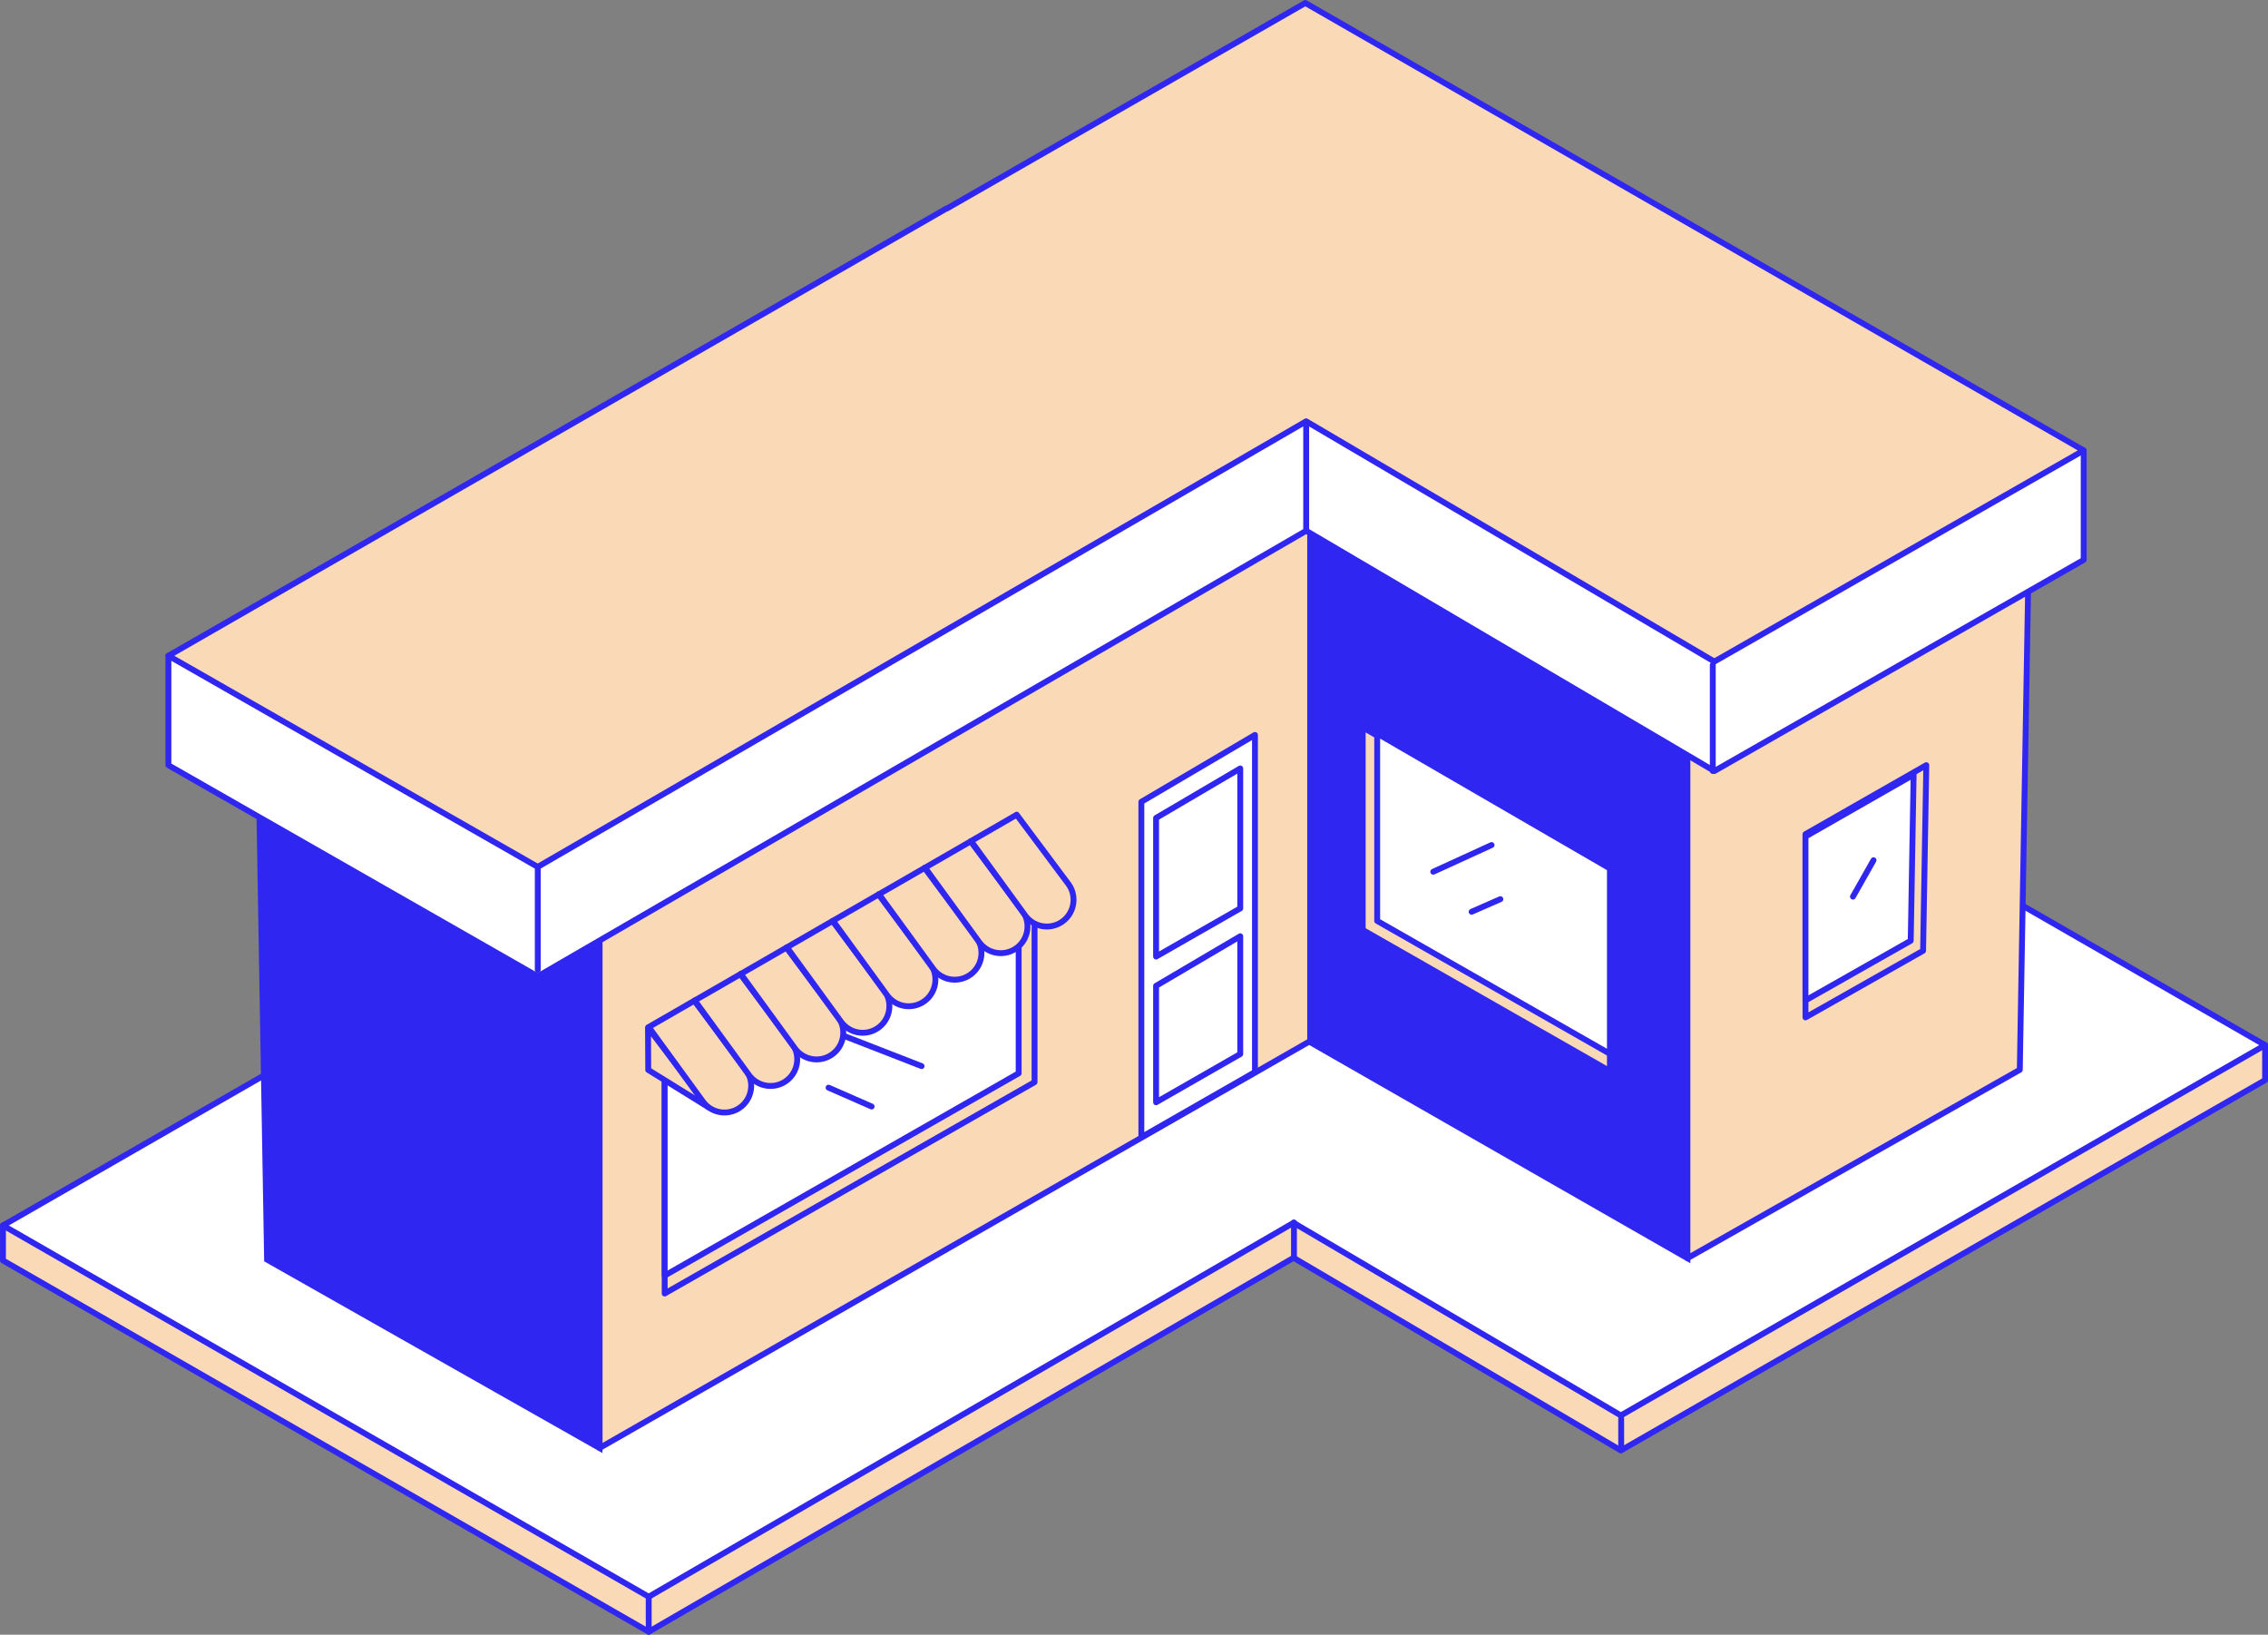 <svg xmlns="http://www.w3.org/2000/svg" id="Calque_1" viewBox="0 0 289.66 208.75"><rect x="0" y="0" width="289.66" height="208.75" fill="#808080" stroke="none"/><defs><style>.cls-1{fill:#f9d9b6}.cls-1,.cls-2,.cls-3{stroke:#3026f1;stroke-width:.75px}.cls-1,.cls-3{stroke-linecap:round;stroke-linejoin:round}.cls-2{stroke-miterlimit:10;fill:#3026f1}.cls-3{fill:#fff}</style></defs><path d="m173.91 132.47-.1-.87c-.3-1.76.59-4.47 3.06-8.18 2.22-3.23 3.46-5.33 3.46-6.87 0-1.75-1.58-2.03-4.69-.31-1.78 1-3.75 2.56-4.99 3.97l-1.18-1.68c1.63-1.79 4.44-3.92 7.06-5.34 5.68-3.1 8.24-2.14 8.24.38 0 2.25-1.88 5.04-4.25 8.46-2.17 3.19-2.96 5.25-2.81 6.94l.05.88-3.85 2.63Zm-1.09 5.85c0-1.35 1.23-3.16 2.96-4.38s2.91-1.14 2.91.15c0 1.22-1.13 3-2.96 4.34-1.73 1.27-2.91 1.16-2.91-.11Z" style="fill:#3026f1"/><path d="m207.01 185.22 82.28-47.29v-4.47L165.02 73.38 84.4 119.61l-.06-.03L.38 156.49v4.47l82.47 47.41 82.36-47.75 41.8 24.6z" class="cls-1"/><path d="m207.01 180.75 82.28-47.29-124.27-71.44-80.62 46.23-.06-.03L.38 156.49l82.47 47.41 82.36-47.75 41.8 24.6z" class="cls-3"/><path d="M124.75 108.7V41.11l90.76 53.42v66.14l-90.76-51.97z" class="cls-2"/><path d="M215.51 94.53v66.14l42.45-24.06 1.16-67.01-43.61 24.93z" class="cls-1"/><path d="M230.59 106.52v23.4l15.02-8.51.41-23.7-15.43 8.81z" class="cls-1"/><path d="m244.03 120.13.37-21.2-13.81 7.89v20.93l13.44-7.62z" class="cls-3"/><path d="M167.33 132.94V66.15l-90.76 52.62v66.14l90.76-51.97z" class="cls-1"/><path d="M160.28 136.9V93.85l-14.51 8.54v42.82l14.51-8.31z" class="cls-3"/><path d="M158.4 116V98.13l-10.75 6.32v17.7L158.4 116zm0 18.6v-15.04l-10.75 6.33v14.87l10.75-6.16z" class="cls-3"/><path d="M132.13 138.19v-30.85l-47.24 27.39v30.45l47.24-26.99z" class="cls-1"/><path d="m130.1 137.06-45.21 25.83v-28.16l45.21-26.21v28.54z" class="cls-3"/><path d="m117.7 136.14-11.31-4.4m4.93 9.56-5.5-2.41m-15.28 2.54-7.75-4.8-.03-5.41 7.78 10.21z" class="cls-1"/><path d="m88.67 127.78 6.59 8.83c1.22 1.64.74 3.98-1.03 5h0a3.41 3.41 0 0 1-4.46-.95l-6.92-9.51 5.83-3.36Z" class="cls-1"/><path d="m94.55 124.39 6.59 8.83c1.22 1.64.74 3.98-1.03 5h0a3.41 3.41 0 0 1-4.46-.95l-6.92-9.51 5.83-3.36Z" class="cls-1"/><path d="m100.43 121 6.59 8.83c1.22 1.64.74 3.98-1.03 5h0a3.41 3.41 0 0 1-4.46-.95l-6.92-9.51 5.83-3.36Z" class="cls-1"/><path d="m106.32 117.6 6.59 8.83c1.22 1.64.74 3.98-1.03 5h0a3.41 3.41 0 0 1-4.46-.95l-6.92-9.51 5.83-3.36Z" class="cls-1"/><path d="m112.2 114.21 6.59 8.83c1.22 1.64.74 3.98-1.03 5h0a3.41 3.41 0 0 1-4.46-.95l-6.92-9.51 5.83-3.36Z" class="cls-1"/><path d="m118.08 110.82 6.59 8.83c1.22 1.64.74 3.98-1.03 5h0a3.41 3.41 0 0 1-4.46-.95l-6.92-9.51 5.83-3.36Z" class="cls-1"/><path d="m123.96 107.43 6.59 8.83c1.22 1.64.74 3.98-1.03 5h0a3.41 3.41 0 0 1-4.46-.95l-6.92-9.51 5.83-3.36Z" class="cls-1"/><path d="m129.84 104.03 6.59 8.83c1.22 1.64.74 3.98-1.03 5h0a3.41 3.41 0 0 1-4.46-.95l-6.92-9.51 5.83-3.36Zm44.2 14.72V92.88l31.57 18.3v25.6l-31.57-18.03z" class="cls-1"/><path d="m175.89 117.6 29.72 16.97V110.9l-29.72-17.23v23.93z" class="cls-3"/><path d="m183.05 111.32 7.45-3.41m-2.55 8.52 3.67-1.61" class="cls-1"/><path d="M76.57 118.77v66.14l-42.46-24.06-1.15-67 43.61 24.92z" class="cls-2"/><path d="M21.51 97.72V83.74l99.41-43.17.03.02 45.76-26.24 99.41 43.17V71.5l-47.17 26.96-52.13-30.68-98.14 56.9-47.17-26.96z" class="cls-3"/><path d="m21.51 83.74 99.41-57.14.03.02L166.71.38l99.41 57.14-47.17 26.96-52.13-30.68-98.14 56.9-47.17-26.96zM166.82 53.8v13.68M68.68 110.7v13.17m150.07-38.96v13.55m20.53 11.39-2.63 4.65m-153.8 89.4v4.47m82.41-52.26v4.47m41.79 20.55v3.84" class="cls-1"/></svg>
